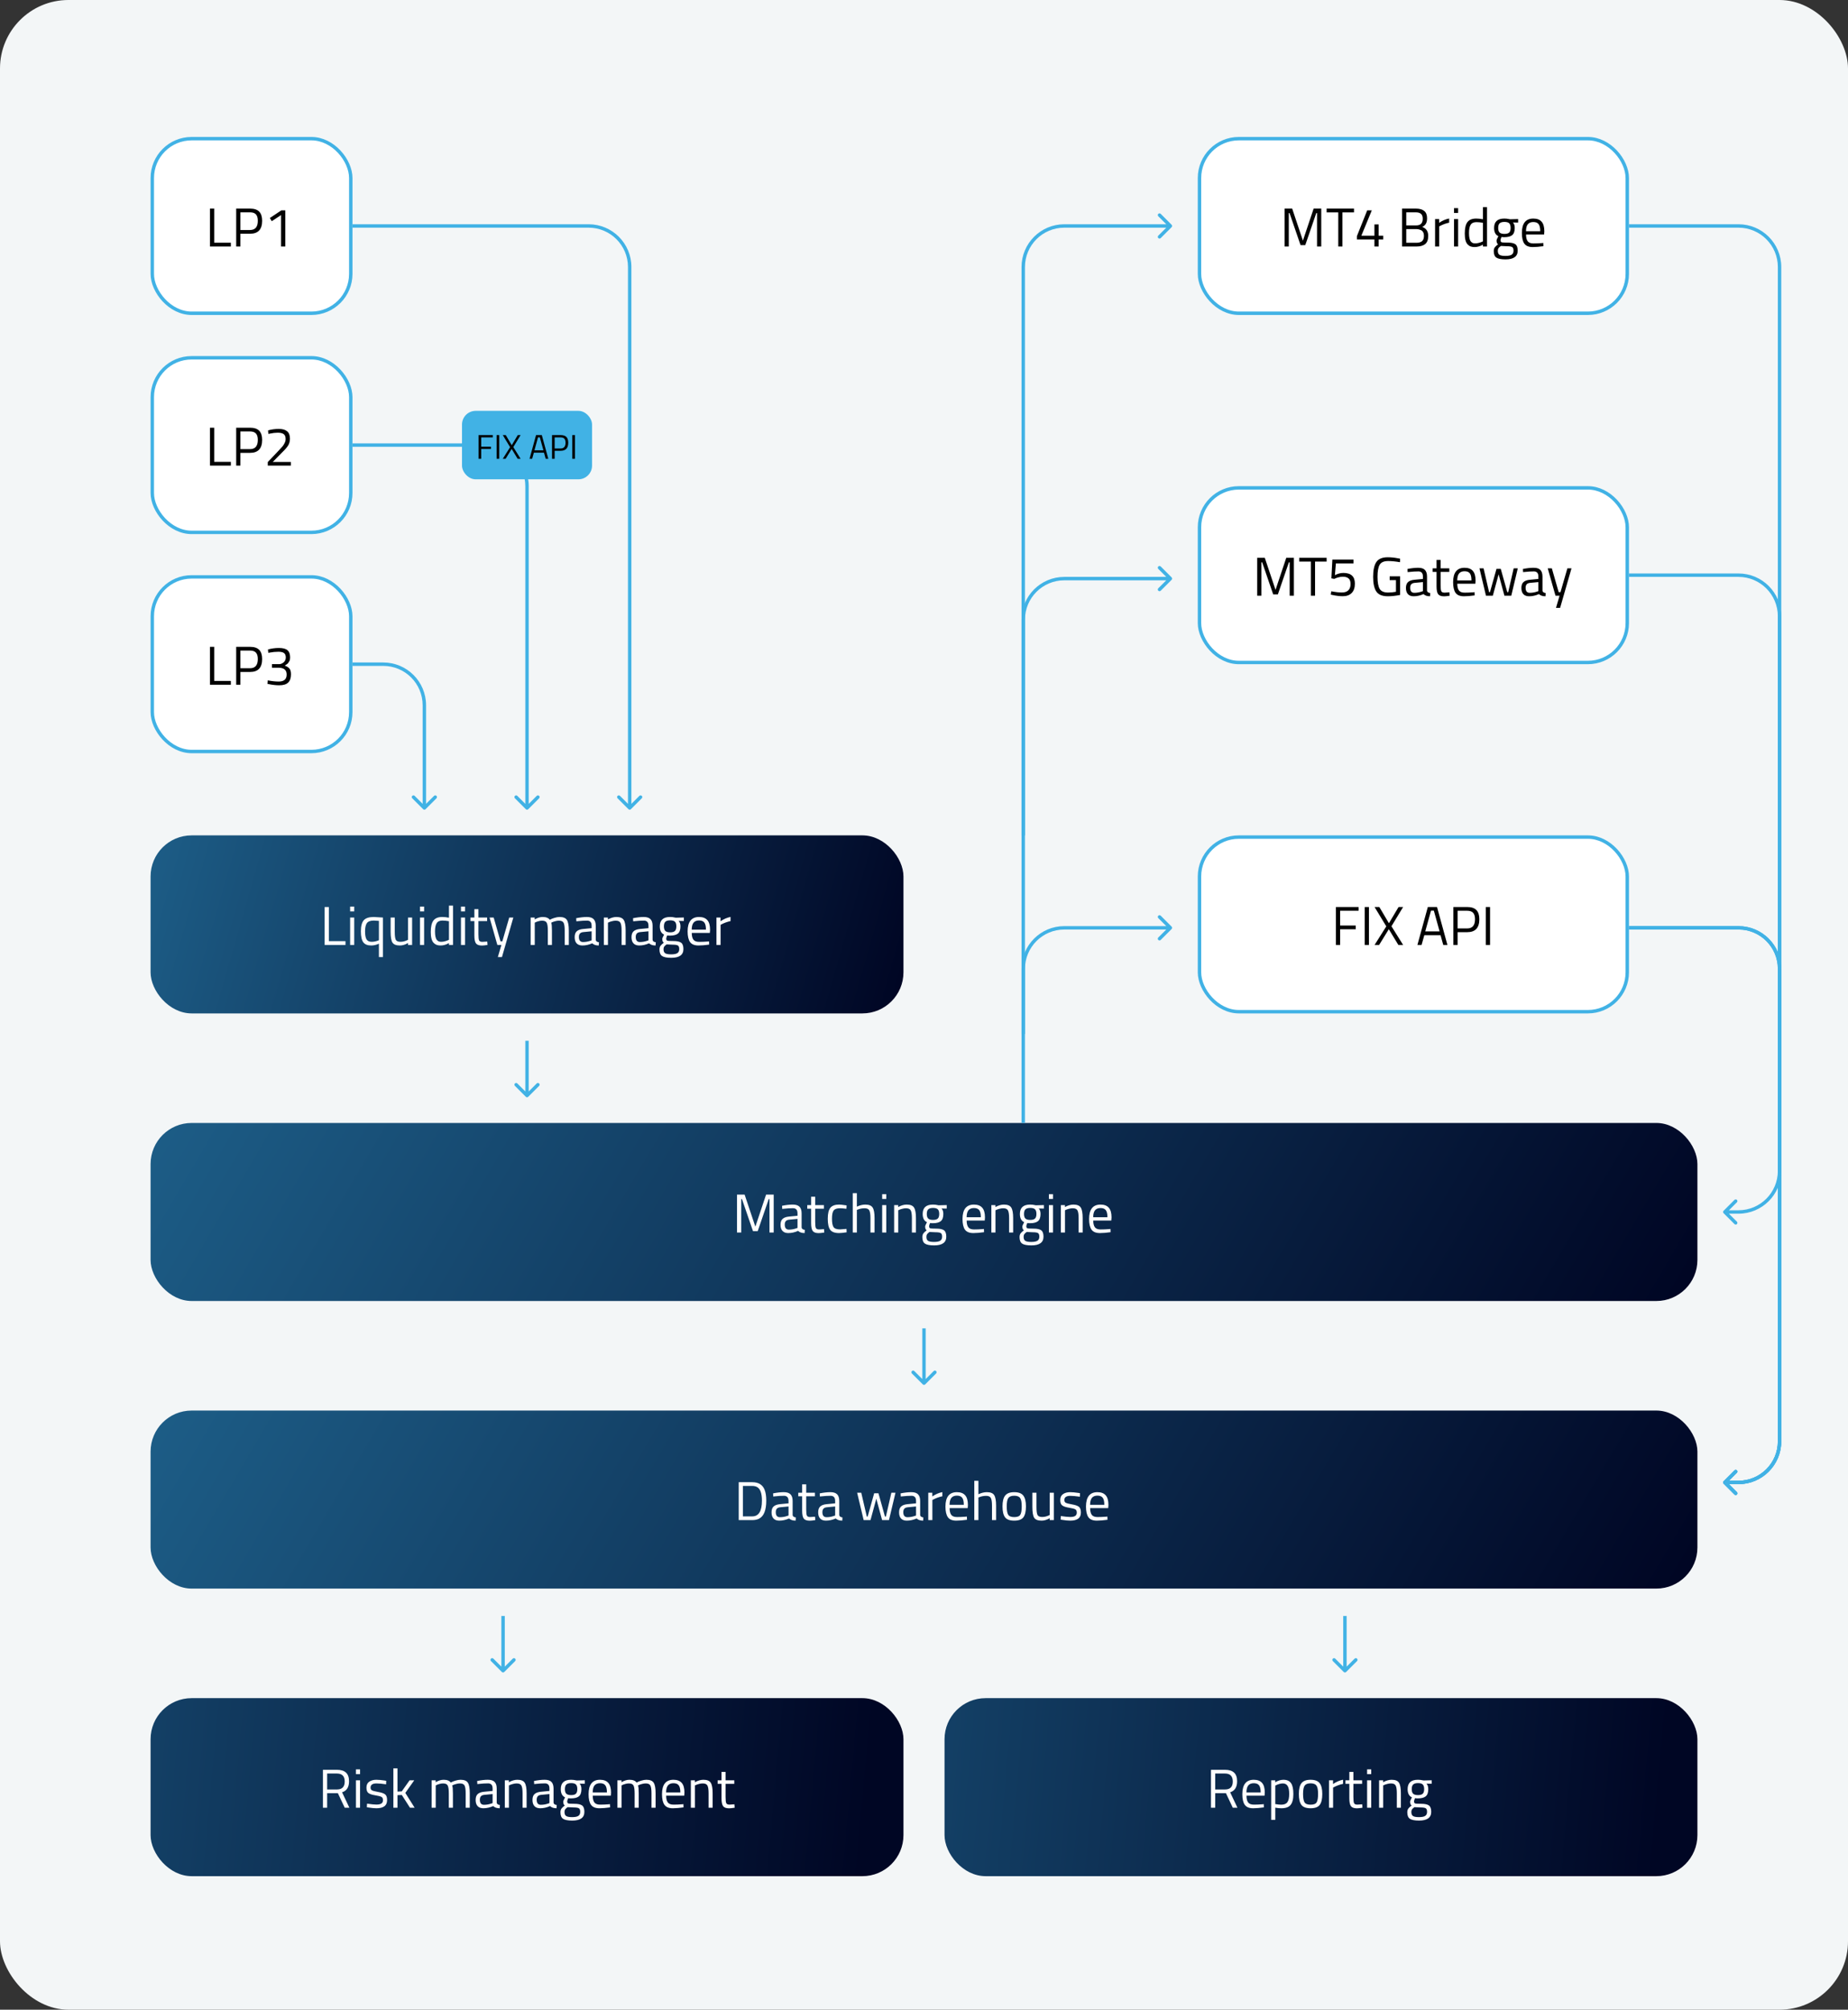 <svg width="540" height="587" viewBox="0 0 540 587" fill="none" xmlns="http://www.w3.org/2000/svg">
<rect x="0" y="0" width="540" height="587" fill="#333333" stroke="none"/>
<g clip-path="url(#clip0_2639_423)">
<rect width="540" height="587" rx="20" fill="#F3F6F7"/>
<path d="M146.646 488.354C146.842 488.549 147.158 488.549 147.354 488.354L150.536 485.172C150.731 484.976 150.731 484.66 150.536 484.464C150.34 484.269 150.024 484.269 149.828 484.464L147 487.293L144.172 484.464C143.976 484.269 143.66 484.269 143.464 484.464C143.269 484.66 143.269 484.976 143.464 485.172L146.646 488.354ZM146.5 472L146.5 488L147.5 488L147.5 472L146.5 472Z" fill="#41B2E5"/>
<path d="M392.646 488.354C392.842 488.549 393.158 488.549 393.354 488.354L396.536 485.172C396.731 484.976 396.731 484.66 396.536 484.464C396.34 484.269 396.024 484.269 395.828 484.464L393 487.293L390.172 484.464C389.976 484.269 389.66 484.269 389.464 484.464C389.269 484.66 389.269 484.976 389.464 485.172L392.646 488.354ZM392.5 472L392.5 488L393.5 488L393.5 472L392.5 472Z" fill="#41B2E5"/>
<path d="M269.646 404.354C269.842 404.549 270.158 404.549 270.354 404.354L273.536 401.172C273.731 400.976 273.731 400.66 273.536 400.464C273.34 400.269 273.024 400.269 272.828 400.464L270 403.293L267.172 400.464C266.976 400.269 266.66 400.269 266.464 400.464C266.269 400.66 266.269 400.976 266.464 401.172L269.646 404.354ZM269.5 388L269.5 404L270.5 404L270.5 388L269.5 388Z" fill="#41B2E5"/>
<path d="M153.646 320.354C153.842 320.549 154.158 320.549 154.354 320.354L157.536 317.172C157.731 316.976 157.731 316.66 157.536 316.464C157.34 316.269 157.024 316.269 156.828 316.464L154 319.293L151.172 316.464C150.976 316.269 150.66 316.269 150.464 316.464C150.269 316.66 150.269 316.976 150.464 317.172L153.646 320.354ZM153.5 304L153.5 320L154.5 320L154.5 304L153.5 304Z" fill="#41B2E5"/>
<rect x="44.5" y="40.5" width="58" height="51" rx="11.5" fill="white"/>
<rect x="44.5" y="40.5" width="58" height="51" rx="11.5" stroke="#41B2E5"/>
<path d="M67.456 72H61.36V60.928H62.592V70.896H67.456V72ZM73.064 68.272H70.248V72H69.016V60.928H73.064C74.27 60.928 75.16 61.221 75.736 61.808C76.312 62.395 76.6 63.291 76.6 64.496C76.6 67.013 75.422 68.272 73.064 68.272ZM70.248 67.184H73.048C74.574 67.184 75.336 66.288 75.336 64.496C75.336 63.643 75.155 63.019 74.792 62.624C74.43 62.219 73.848 62.016 73.048 62.016H70.248V67.184ZM83.365 61.44V72H82.133V62.816L79.413 64.608L78.853 63.68L82.213 61.44H83.365Z" fill="black"/>
<rect x="44.5" y="104.5" width="58" height="51" rx="11.5" fill="white"/>
<rect x="44.5" y="104.5" width="58" height="51" rx="11.5" stroke="#41B2E5"/>
<path d="M67.456 136H61.36V124.928H62.592V134.896H67.456V136ZM73.064 132.272H70.248V136H69.016V124.928H73.064C74.27 124.928 75.16 125.221 75.736 125.808C76.312 126.395 76.6 127.291 76.6 128.496C76.6 131.013 75.422 132.272 73.064 132.272ZM70.248 131.184H73.048C74.574 131.184 75.336 130.288 75.336 128.496C75.336 127.643 75.155 127.019 74.792 126.624C74.43 126.219 73.848 126.016 73.048 126.016H70.248V131.184ZM84.997 136H78.245V134.96L81.333 131.712C81.866 131.157 82.255 130.736 82.501 130.448C82.746 130.16 82.965 129.819 83.157 129.424C83.359 129.029 83.461 128.635 83.461 128.24C83.461 127.557 83.274 127.077 82.901 126.8C82.527 126.523 81.946 126.384 81.157 126.384C80.463 126.384 79.69 126.475 78.837 126.656L78.421 126.736L78.325 125.712C79.338 125.424 80.383 125.28 81.461 125.28C82.538 125.28 83.349 125.509 83.893 125.968C84.447 126.416 84.725 127.131 84.725 128.112C84.725 128.859 84.559 129.509 84.229 130.064C83.898 130.619 83.327 131.285 82.517 132.064L79.701 134.928H84.997V136Z" fill="black"/>
<rect x="44.5" y="168.5" width="58" height="51" rx="11.5" fill="white"/>
<rect x="44.5" y="168.5" width="58" height="51" rx="11.5" stroke="#41B2E5"/>
<path d="M67.456 200H61.36V188.928H62.592V198.896H67.456V200ZM73.064 196.272H70.248V200H69.016V188.928H73.064C74.27 188.928 75.16 189.221 75.736 189.808C76.312 190.395 76.6 191.291 76.6 192.496C76.6 195.013 75.422 196.272 73.064 196.272ZM70.248 195.184H73.048C74.574 195.184 75.336 194.288 75.336 192.496C75.336 191.643 75.155 191.019 74.792 190.624C74.43 190.219 73.848 190.016 73.048 190.016H70.248V195.184ZM78.293 189.712C79.295 189.413 80.367 189.264 81.509 189.264C82.661 189.264 83.493 189.483 84.005 189.92C84.517 190.357 84.773 191.056 84.773 192.016C84.773 192.507 84.703 192.864 84.565 193.088C84.437 193.301 84.33 193.467 84.245 193.584C84.17 193.701 84.069 193.813 83.941 193.92C83.706 194.101 83.519 194.229 83.381 194.304L83.205 194.416C83.823 194.64 84.282 194.928 84.581 195.28C84.879 195.621 85.029 196.187 85.029 196.976C85.029 198.053 84.751 198.853 84.197 199.376C83.653 199.899 82.789 200.16 81.605 200.16C80.666 200.16 79.674 200.053 78.629 199.84L78.133 199.728L78.245 198.72C79.397 198.955 80.474 199.072 81.477 199.072C83.002 199.061 83.765 198.379 83.765 197.024C83.765 195.755 83.039 195.093 81.589 195.04H79.461V193.984H81.589C82.037 193.984 82.469 193.808 82.885 193.456C83.301 193.093 83.509 192.619 83.509 192.032C83.509 191.445 83.343 191.024 83.013 190.768C82.682 190.501 82.127 190.368 81.349 190.368C80.495 190.368 79.653 190.448 78.821 190.608L78.405 190.688L78.293 189.712Z" fill="black"/>
<rect x="44" y="244" width="220" height="52" rx="12" fill="url(#paint0_linear_2639_423)"/>
<path d="M100.956 276H94.86V264.928H96.092V274.896H100.956V276ZM102.308 276V268H103.508V276H102.308ZM102.308 266.192V264.8H103.508V266.192H102.308ZM108.464 276.16C107.387 276.16 106.614 275.845 106.144 275.216C105.686 274.587 105.456 273.52 105.456 272.016C105.456 270.512 105.734 269.44 106.288 268.8C106.843 268.16 107.824 267.84 109.232 267.84L111.904 268V279.552H110.72V275.632C109.974 275.984 109.222 276.16 108.464 276.16ZM109.248 268.88C108.246 268.88 107.563 269.131 107.2 269.632C106.848 270.133 106.672 270.933 106.672 272.032C106.672 273.12 106.816 273.904 107.104 274.384C107.403 274.853 107.899 275.088 108.592 275.088C109.211 275.088 109.824 274.971 110.432 274.736L110.72 274.624V268.976C110.059 268.912 109.568 268.88 109.248 268.88ZM119.222 268H120.422V276H119.222V275.44C118.422 275.92 117.633 276.16 116.854 276.16C115.766 276.16 115.041 275.877 114.678 275.312C114.326 274.747 114.15 273.701 114.15 272.176V268H115.35V272.16C115.35 273.323 115.451 274.101 115.654 274.496C115.857 274.891 116.315 275.088 117.03 275.088C117.382 275.088 117.739 275.04 118.102 274.944C118.465 274.837 118.742 274.736 118.934 274.64L119.222 274.496V268ZM122.73 276V268H123.93V276H122.73ZM122.73 266.192V264.8H123.93V266.192H122.73ZM132.374 264.512V276H131.19V275.456C130.369 275.925 129.558 276.16 128.758 276.16C128.331 276.16 127.958 276.107 127.638 276C127.318 275.893 127.019 275.701 126.742 275.424C126.166 274.848 125.878 273.787 125.878 272.24C125.878 270.683 126.134 269.563 126.646 268.88C127.169 268.187 128.027 267.84 129.222 267.84C129.841 267.84 130.497 267.909 131.19 268.048V264.512H132.374ZM127.67 274.56C127.841 274.763 128.022 274.901 128.214 274.976C128.406 275.051 128.651 275.088 128.95 275.088C129.259 275.088 129.601 275.04 129.974 274.944C130.358 274.837 130.657 274.736 130.87 274.64L131.19 274.496V269.072C130.507 268.944 129.873 268.88 129.286 268.88C128.475 268.88 127.91 269.141 127.59 269.664C127.27 270.176 127.11 270.976 127.11 272.064C127.11 273.301 127.297 274.133 127.67 274.56ZM134.699 276V268H135.899V276H134.699ZM134.699 266.192V264.8H135.899V266.192H134.699ZM142.343 269.04H139.799V272.864C139.799 273.781 139.863 274.384 139.991 274.672C140.13 274.96 140.45 275.104 140.951 275.104L142.375 275.008L142.455 276C141.74 276.117 141.196 276.176 140.823 276.176C139.991 276.176 139.415 275.973 139.095 275.568C138.775 275.163 138.615 274.389 138.615 273.248V269.04H137.479V268H138.615V265.552H139.799V268H142.343V269.04ZM143.056 268H144.256L146.256 274.96H146.784L148.8 268H150L146.672 279.552H145.472L146.512 276H145.328L143.056 268ZM156.258 276H155.058V268H156.242V268.56C157.042 268.08 157.821 267.84 158.578 267.84C159.57 267.84 160.264 268.112 160.658 268.656C161.01 268.443 161.464 268.256 162.018 268.096C162.584 267.925 163.08 267.84 163.506 267.84C164.573 267.84 165.288 268.128 165.65 268.704C166.024 269.269 166.21 270.293 166.21 271.776V276H165.01V271.808C165.01 270.699 164.904 269.941 164.69 269.536C164.477 269.12 164.024 268.912 163.33 268.912C162.978 268.912 162.616 268.965 162.242 269.072C161.869 269.168 161.581 269.264 161.378 269.36L161.074 269.504C161.213 269.856 161.282 270.635 161.282 271.84V276H160.082V271.872C160.082 270.72 159.976 269.941 159.762 269.536C159.56 269.12 159.106 268.912 158.402 268.912C158.061 268.912 157.709 268.965 157.346 269.072C156.994 269.168 156.722 269.264 156.53 269.36L156.258 269.504V276ZM174.081 270.416V274.512C174.113 274.907 174.423 275.141 175.009 275.216L174.961 276.16C174.119 276.16 173.484 275.947 173.057 275.52C172.097 275.947 171.137 276.16 170.177 276.16C169.441 276.16 168.881 275.952 168.497 275.536C168.113 275.12 167.921 274.523 167.921 273.744C167.921 272.965 168.119 272.395 168.513 272.032C168.908 271.659 169.527 271.429 170.369 271.344L172.881 271.104V270.416C172.881 269.872 172.764 269.483 172.529 269.248C172.295 269.013 171.975 268.896 171.569 268.896C170.716 268.896 169.831 268.949 168.913 269.056L168.417 269.104L168.369 268.192C169.543 267.957 170.583 267.84 171.489 267.84C172.396 267.84 173.052 268.048 173.457 268.464C173.873 268.88 174.081 269.531 174.081 270.416ZM169.153 273.68C169.153 274.661 169.559 275.152 170.369 275.152C171.095 275.152 171.809 275.029 172.513 274.784L172.881 274.656V272.016L170.513 272.24C170.033 272.283 169.687 272.421 169.473 272.656C169.26 272.891 169.153 273.232 169.153 273.68ZM177.649 276H176.449V268H177.633V268.56C178.497 268.08 179.324 267.84 180.113 267.84C181.18 267.84 181.894 268.128 182.257 268.704C182.63 269.28 182.817 270.304 182.817 271.776V276H181.633V271.808C181.633 270.699 181.521 269.941 181.297 269.536C181.084 269.12 180.62 268.912 179.905 268.912C179.564 268.912 179.201 268.965 178.817 269.072C178.444 269.168 178.156 269.264 177.953 269.36L177.649 269.504V276ZM190.691 270.416V274.512C190.723 274.907 191.032 275.141 191.619 275.216L191.571 276.16C190.728 276.16 190.093 275.947 189.667 275.52C188.707 275.947 187.747 276.16 186.787 276.16C186.051 276.16 185.491 275.952 185.107 275.536C184.723 275.12 184.531 274.523 184.531 273.744C184.531 272.965 184.728 272.395 185.123 272.032C185.517 271.659 186.136 271.429 186.979 271.344L189.491 271.104V270.416C189.491 269.872 189.373 269.483 189.139 269.248C188.904 269.013 188.584 268.896 188.179 268.896C187.325 268.896 186.44 268.949 185.523 269.056L185.027 269.104L184.979 268.192C186.152 267.957 187.192 267.84 188.099 267.84C189.005 267.84 189.661 268.048 190.067 268.464C190.483 268.88 190.691 269.531 190.691 270.416ZM185.763 273.68C185.763 274.661 186.168 275.152 186.979 275.152C187.704 275.152 188.419 275.029 189.123 274.784L189.491 274.656V272.016L187.123 272.24C186.643 272.283 186.296 272.421 186.083 272.656C185.869 272.891 185.763 273.232 185.763 273.68ZM196.146 279.76C194.866 279.76 193.97 279.584 193.458 279.232C192.957 278.891 192.706 278.261 192.706 277.344C192.706 276.907 192.802 276.549 192.994 276.272C193.186 276.005 193.512 275.701 193.97 275.36C193.672 275.157 193.522 274.789 193.522 274.256C193.522 274.075 193.656 273.739 193.922 273.248L194.066 272.992C193.224 272.608 192.802 271.803 192.802 270.576C192.802 268.752 193.8 267.84 195.794 267.84C196.306 267.84 196.781 267.893 197.218 268L197.458 268.048L199.826 267.984V269.008L198.306 268.976C198.658 269.328 198.834 269.861 198.834 270.576C198.834 271.579 198.584 272.283 198.082 272.688C197.592 273.083 196.813 273.28 195.746 273.28C195.458 273.28 195.197 273.259 194.962 273.216C194.77 273.685 194.674 273.989 194.674 274.128C194.674 274.459 194.776 274.667 194.978 274.752C195.181 274.827 195.794 274.864 196.818 274.864C197.842 274.864 198.578 275.024 199.026 275.344C199.474 275.664 199.698 276.288 199.698 277.216C199.698 278.912 198.514 279.76 196.146 279.76ZM193.89 277.248C193.89 277.813 194.045 278.203 194.354 278.416C194.674 278.64 195.256 278.752 196.098 278.752C196.952 278.752 197.56 278.635 197.922 278.4C198.296 278.165 198.482 277.771 198.482 277.216C198.482 276.672 198.349 276.32 198.082 276.16C197.816 276 197.293 275.92 196.514 275.92L194.786 275.84C194.434 276.096 194.194 276.32 194.066 276.512C193.949 276.704 193.89 276.949 193.89 277.248ZM194.002 270.576C194.002 271.205 194.141 271.653 194.418 271.92C194.706 272.187 195.176 272.32 195.826 272.32C196.477 272.32 196.941 272.187 197.218 271.92C197.496 271.653 197.634 271.205 197.634 270.576C197.634 269.936 197.496 269.483 197.218 269.216C196.941 268.949 196.477 268.816 195.826 268.816C195.176 268.816 194.706 268.955 194.418 269.232C194.141 269.499 194.002 269.947 194.002 270.576ZM206.717 275.008L207.181 274.96L207.213 275.904C205.997 276.075 204.957 276.16 204.093 276.16C202.941 276.16 202.125 275.829 201.645 275.168C201.165 274.496 200.925 273.456 200.925 272.048C200.925 269.243 202.04 267.84 204.269 267.84C205.346 267.84 206.152 268.144 206.685 268.752C207.218 269.349 207.485 270.293 207.485 271.584L207.421 272.496H202.141C202.141 273.381 202.301 274.037 202.621 274.464C202.941 274.891 203.496 275.104 204.285 275.104C205.085 275.104 205.896 275.072 206.717 275.008ZM206.285 271.536C206.285 270.555 206.125 269.861 205.805 269.456C205.496 269.051 204.984 268.848 204.269 268.848C203.565 268.848 203.032 269.061 202.669 269.488C202.317 269.915 202.136 270.597 202.125 271.536H206.285ZM209.355 276V268H210.539V269.088C211.467 268.448 212.443 268.027 213.467 267.824V269.04C213.019 269.125 212.55 269.259 212.059 269.44C211.579 269.621 211.211 269.781 210.955 269.92L210.555 270.128V276H209.355Z" fill="white"/>
<rect x="44" y="328" width="452" height="52" rx="12" fill="url(#paint1_linear_2639_423)"/>
<path d="M215.36 360V348.928H217.584L220.72 358.288L223.856 348.928H226.08V360H224.848V350.24H224.624L221.408 359.6H220.032L216.816 350.24H216.592V360H215.36ZM234.238 354.416V358.512C234.27 358.907 234.579 359.141 235.166 359.216L235.118 360.16C234.275 360.16 233.64 359.947 233.214 359.52C232.254 359.947 231.294 360.16 230.334 360.16C229.598 360.16 229.038 359.952 228.654 359.536C228.27 359.12 228.078 358.523 228.078 357.744C228.078 356.965 228.275 356.395 228.67 356.032C229.064 355.659 229.683 355.429 230.526 355.344L233.038 355.104V354.416C233.038 353.872 232.92 353.483 232.686 353.248C232.451 353.013 232.131 352.896 231.726 352.896C230.872 352.896 229.987 352.949 229.07 353.056L228.574 353.104L228.526 352.192C229.699 351.957 230.739 351.84 231.646 351.84C232.552 351.84 233.208 352.048 233.614 352.464C234.03 352.88 234.238 353.531 234.238 354.416ZM229.31 357.68C229.31 358.661 229.715 359.152 230.526 359.152C231.251 359.152 231.966 359.029 232.67 358.784L233.038 358.656V356.016L230.67 356.24C230.19 356.283 229.843 356.421 229.63 356.656C229.416 356.891 229.31 357.232 229.31 357.68ZM240.749 353.04H238.205V356.864C238.205 357.781 238.269 358.384 238.397 358.672C238.536 358.96 238.856 359.104 239.357 359.104L240.781 359.008L240.861 360C240.146 360.117 239.602 360.176 239.229 360.176C238.397 360.176 237.821 359.973 237.501 359.568C237.181 359.163 237.021 358.389 237.021 357.248V353.04H235.885V352H237.021V349.552H238.205V352H240.749V353.04ZM245.207 351.84C245.559 351.84 246.156 351.904 246.999 352.032L247.383 352.08L247.335 353.056C246.481 352.96 245.852 352.912 245.447 352.912C244.54 352.912 243.921 353.131 243.591 353.568C243.271 353.995 243.111 354.795 243.111 355.968C243.111 357.131 243.26 357.941 243.559 358.4C243.868 358.859 244.503 359.088 245.463 359.088L247.351 358.944L247.399 359.936C246.407 360.085 245.665 360.16 245.174 360.16C243.927 360.16 243.063 359.84 242.583 359.2C242.113 358.56 241.879 357.483 241.879 355.968C241.879 354.443 242.135 353.376 242.647 352.768C243.159 352.149 244.012 351.84 245.207 351.84ZM250.383 360H249.183V348.512H250.383V352.448C251.237 352.043 252.058 351.84 252.847 351.84C253.914 351.84 254.629 352.128 254.991 352.704C255.365 353.28 255.551 354.304 255.551 355.776V360H254.351V355.808C254.351 354.699 254.239 353.941 254.015 353.536C253.802 353.12 253.343 352.912 252.639 352.912C251.967 352.912 251.317 353.035 250.687 353.28L250.383 353.392V360ZM257.777 360V352H258.977V360H257.777ZM257.777 350.192V348.8H258.977V350.192H257.777ZM262.477 360H261.277V352H262.461V352.56C263.325 352.08 264.152 351.84 264.941 351.84C266.008 351.84 266.722 352.128 267.085 352.704C267.458 353.28 267.645 354.304 267.645 355.776V360H266.461V355.808C266.461 354.699 266.349 353.941 266.125 353.536C265.912 353.12 265.448 352.912 264.733 352.912C264.392 352.912 264.029 352.965 263.645 353.072C263.272 353.168 262.984 353.264 262.781 353.36L262.477 353.504V360ZM272.959 363.76C271.679 363.76 270.783 363.584 270.271 363.232C269.769 362.891 269.519 362.261 269.519 361.344C269.519 360.907 269.615 360.549 269.807 360.272C269.999 360.005 270.324 359.701 270.783 359.36C270.484 359.157 270.335 358.789 270.335 358.256C270.335 358.075 270.468 357.739 270.735 357.248L270.879 356.992C270.036 356.608 269.615 355.803 269.615 354.576C269.615 352.752 270.612 351.84 272.607 351.84C273.119 351.84 273.593 351.893 274.031 352L274.271 352.048L276.639 351.984V353.008L275.119 352.976C275.471 353.328 275.647 353.861 275.647 354.576C275.647 355.579 275.396 356.283 274.895 356.688C274.404 357.083 273.625 357.28 272.559 357.28C272.271 357.28 272.009 357.259 271.775 357.216C271.583 357.685 271.487 357.989 271.487 358.128C271.487 358.459 271.588 358.667 271.791 358.752C271.993 358.827 272.607 358.864 273.631 358.864C274.655 358.864 275.391 359.024 275.839 359.344C276.287 359.664 276.511 360.288 276.511 361.216C276.511 362.912 275.327 363.76 272.959 363.76ZM270.703 361.248C270.703 361.813 270.857 362.203 271.167 362.416C271.487 362.64 272.068 362.752 272.911 362.752C273.764 362.752 274.372 362.635 274.735 362.4C275.108 362.165 275.295 361.771 275.295 361.216C275.295 360.672 275.161 360.32 274.895 360.16C274.628 360 274.105 359.92 273.327 359.92L271.599 359.84C271.247 360.096 271.007 360.32 270.879 360.512C270.761 360.704 270.703 360.949 270.703 361.248ZM270.815 354.576C270.815 355.205 270.953 355.653 271.231 355.92C271.519 356.187 271.988 356.32 272.639 356.32C273.289 356.32 273.753 356.187 274.031 355.92C274.308 355.653 274.447 355.205 274.447 354.576C274.447 353.936 274.308 353.483 274.031 353.216C273.753 352.949 273.289 352.816 272.639 352.816C271.988 352.816 271.519 352.955 271.231 353.232C270.953 353.499 270.815 353.947 270.815 354.576ZM287.045 359.008L287.509 358.96L287.541 359.904C286.325 360.075 285.285 360.16 284.421 360.16C283.269 360.16 282.453 359.829 281.973 359.168C281.493 358.496 281.253 357.456 281.253 356.048C281.253 353.243 282.368 351.84 284.597 351.84C285.674 351.84 286.48 352.144 287.013 352.752C287.546 353.349 287.813 354.293 287.813 355.584L287.749 356.496H282.469C282.469 357.381 282.629 358.037 282.949 358.464C283.269 358.891 283.824 359.104 284.613 359.104C285.413 359.104 286.224 359.072 287.045 359.008ZM286.613 355.536C286.613 354.555 286.453 353.861 286.133 353.456C285.824 353.051 285.312 352.848 284.597 352.848C283.893 352.848 283.36 353.061 282.997 353.488C282.645 353.915 282.464 354.597 282.453 355.536H286.613ZM290.883 360H289.683V352H290.867V352.56C291.731 352.08 292.558 351.84 293.347 351.84C294.414 351.84 295.129 352.128 295.491 352.704C295.865 353.28 296.051 354.304 296.051 355.776V360H294.867V355.808C294.867 354.699 294.755 353.941 294.531 353.536C294.318 353.12 293.854 352.912 293.139 352.912C292.798 352.912 292.435 352.965 292.051 353.072C291.678 353.168 291.39 353.264 291.187 353.36L290.883 353.504V360ZM301.365 363.76C300.085 363.76 299.189 363.584 298.677 363.232C298.176 362.891 297.925 362.261 297.925 361.344C297.925 360.907 298.021 360.549 298.213 360.272C298.405 360.005 298.73 359.701 299.189 359.36C298.89 359.157 298.741 358.789 298.741 358.256C298.741 358.075 298.874 357.739 299.141 357.248L299.285 356.992C298.442 356.608 298.021 355.803 298.021 354.576C298.021 352.752 299.018 351.84 301.013 351.84C301.525 351.84 302 351.893 302.437 352L302.677 352.048L305.045 351.984V353.008L303.525 352.976C303.877 353.328 304.053 353.861 304.053 354.576C304.053 355.579 303.802 356.283 303.301 356.688C302.81 357.083 302.032 357.28 300.965 357.28C300.677 357.28 300.416 357.259 300.181 357.216C299.989 357.685 299.893 357.989 299.893 358.128C299.893 358.459 299.994 358.667 300.197 358.752C300.4 358.827 301.013 358.864 302.037 358.864C303.061 358.864 303.797 359.024 304.245 359.344C304.693 359.664 304.917 360.288 304.917 361.216C304.917 362.912 303.733 363.76 301.365 363.76ZM299.109 361.248C299.109 361.813 299.264 362.203 299.573 362.416C299.893 362.64 300.474 362.752 301.317 362.752C302.17 362.752 302.778 362.635 303.141 362.4C303.514 362.165 303.701 361.771 303.701 361.216C303.701 360.672 303.568 360.32 303.301 360.16C303.034 360 302.512 359.92 301.733 359.92L300.005 359.84C299.653 360.096 299.413 360.32 299.285 360.512C299.168 360.704 299.109 360.949 299.109 361.248ZM299.221 354.576C299.221 355.205 299.36 355.653 299.637 355.92C299.925 356.187 300.394 356.32 301.045 356.32C301.696 356.32 302.16 356.187 302.437 355.92C302.714 355.653 302.853 355.205 302.853 354.576C302.853 353.936 302.714 353.483 302.437 353.216C302.16 352.949 301.696 352.816 301.045 352.816C300.394 352.816 299.925 352.955 299.637 353.232C299.36 353.499 299.221 353.947 299.221 354.576ZM306.496 360V352H307.696V360H306.496ZM306.496 350.192V348.8H307.696V350.192H306.496ZM311.196 360H309.996V352H311.18V352.56C312.044 352.08 312.87 351.84 313.66 351.84C314.726 351.84 315.441 352.128 315.804 352.704C316.177 353.28 316.364 354.304 316.364 355.776V360H315.18V355.808C315.18 354.699 315.068 353.941 314.844 353.536C314.63 353.12 314.166 352.912 313.452 352.912C313.11 352.912 312.748 352.965 312.364 353.072C311.99 353.168 311.702 353.264 311.5 353.36L311.196 353.504V360ZM324.03 359.008L324.494 358.96L324.526 359.904C323.31 360.075 322.27 360.16 321.406 360.16C320.254 360.16 319.438 359.829 318.958 359.168C318.478 358.496 318.238 357.456 318.238 356.048C318.238 353.243 319.352 351.84 321.582 351.84C322.659 351.84 323.464 352.144 323.998 352.752C324.531 353.349 324.798 354.293 324.798 355.584L324.734 356.496H319.454C319.454 357.381 319.614 358.037 319.934 358.464C320.254 358.891 320.808 359.104 321.598 359.104C322.398 359.104 323.208 359.072 324.03 359.008ZM323.598 355.536C323.598 354.555 323.438 353.861 323.118 353.456C322.808 353.051 322.296 352.848 321.582 352.848C320.878 352.848 320.344 353.061 319.982 353.488C319.63 353.915 319.448 354.597 319.438 355.536H323.598Z" fill="white"/>
<rect x="350.5" y="40.5" width="125" height="51" rx="11.5" fill="white"/>
<rect x="350.5" y="40.5" width="125" height="51" rx="11.5" stroke="#41B2E5"/>
<path d="M375.36 72V60.928H377.584L380.72 70.288L383.856 60.928H386.08V72H384.848V62.24H384.624L381.408 71.6H380.032L376.816 62.24H376.592V72H375.36ZM387.646 62.032V60.928H395.646V62.032H392.27V72H391.054V62.032H387.646ZM401.619 72V69.936H396.499V68.976L399.507 61.44H400.851L397.795 68.848H401.619V65.552H402.851V68.848H404.195V69.936H402.851V72H401.619ZM409.688 60.928H413.704C414.803 60.928 415.624 61.157 416.168 61.616C416.723 62.064 417 62.773 417 63.744C417 64.437 416.877 64.981 416.632 65.376C416.397 65.76 416.045 66.064 415.576 66.288C416.749 66.693 417.336 67.563 417.336 68.896C417.336 70.005 417.043 70.8 416.456 71.28C415.869 71.76 415.021 72 413.912 72H409.688V60.928ZM413.784 66.912H410.92V70.912H413.864C414.589 70.912 415.139 70.763 415.512 70.464C415.896 70.155 416.088 69.616 416.088 68.848C416.088 68.443 416.008 68.101 415.848 67.824C415.699 67.547 415.496 67.349 415.24 67.232C414.771 67.019 414.285 66.912 413.784 66.912ZM413.656 62.016H410.92V65.84H413.768C414.451 65.84 414.947 65.68 415.256 65.36C415.576 65.029 415.736 64.539 415.736 63.888C415.736 63.227 415.565 62.752 415.224 62.464C414.893 62.165 414.371 62.016 413.656 62.016ZM419.34 72V64H420.524V65.088C421.452 64.448 422.428 64.027 423.452 63.824V65.04C423.004 65.125 422.534 65.259 422.044 65.44C421.564 65.621 421.196 65.781 420.94 65.92L420.539 66.128V72H419.34ZM424.871 72V64H426.071V72H424.871ZM424.871 62.192V60.8H426.071V62.192H424.871ZM434.515 60.512V72H433.331V71.456C432.509 71.925 431.699 72.16 430.899 72.16C430.472 72.16 430.099 72.107 429.779 72C429.459 71.893 429.16 71.701 428.883 71.424C428.307 70.848 428.019 69.787 428.019 68.24C428.019 66.683 428.275 65.563 428.787 64.88C429.309 64.187 430.168 63.84 431.363 63.84C431.981 63.84 432.637 63.909 433.331 64.048V60.512H434.515ZM429.811 70.56C429.981 70.763 430.163 70.901 430.355 70.976C430.547 71.051 430.792 71.088 431.091 71.088C431.4 71.088 431.741 71.04 432.115 70.944C432.499 70.837 432.797 70.736 433.011 70.64L433.331 70.496V65.072C432.648 64.944 432.013 64.88 431.427 64.88C430.616 64.88 430.051 65.141 429.731 65.664C429.411 66.176 429.251 66.976 429.251 68.064C429.251 69.301 429.437 70.133 429.811 70.56ZM439.928 75.76C438.648 75.76 437.752 75.584 437.24 75.232C436.738 74.891 436.488 74.261 436.488 73.344C436.488 72.907 436.584 72.549 436.776 72.272C436.968 72.005 437.293 71.701 437.752 71.36C437.453 71.157 437.304 70.789 437.304 70.256C437.304 70.075 437.437 69.739 437.704 69.248L437.848 68.992C437.005 68.608 436.584 67.803 436.584 66.576C436.584 64.752 437.581 63.84 439.576 63.84C440.088 63.84 440.562 63.893 441 64L441.24 64.048L443.608 63.984V65.008L442.088 64.976C442.44 65.328 442.616 65.861 442.616 66.576C442.616 67.579 442.365 68.283 441.864 68.688C441.373 69.083 440.594 69.28 439.528 69.28C439.24 69.28 438.978 69.259 438.744 69.216C438.552 69.685 438.456 69.989 438.456 70.128C438.456 70.459 438.557 70.667 438.76 70.752C438.962 70.827 439.576 70.864 440.6 70.864C441.624 70.864 442.36 71.024 442.808 71.344C443.256 71.664 443.48 72.288 443.48 73.216C443.48 74.912 442.296 75.76 439.928 75.76ZM437.672 73.248C437.672 73.813 437.826 74.203 438.136 74.416C438.456 74.64 439.037 74.752 439.88 74.752C440.733 74.752 441.341 74.635 441.704 74.4C442.077 74.165 442.264 73.771 442.264 73.216C442.264 72.672 442.13 72.32 441.864 72.16C441.597 72 441.074 71.92 440.296 71.92L438.568 71.84C438.216 72.096 437.976 72.32 437.848 72.512C437.73 72.704 437.672 72.949 437.672 73.248ZM437.784 66.576C437.784 67.205 437.922 67.653 438.2 67.92C438.488 68.187 438.957 68.32 439.608 68.32C440.258 68.32 440.722 68.187 441 67.92C441.277 67.653 441.416 67.205 441.416 66.576C441.416 65.936 441.277 65.483 441 65.216C440.722 64.949 440.258 64.816 439.608 64.816C438.957 64.816 438.488 64.955 438.2 65.232C437.922 65.499 437.784 65.947 437.784 66.576ZM450.498 71.008L450.962 70.96L450.994 71.904C449.778 72.075 448.738 72.16 447.874 72.16C446.722 72.16 445.906 71.829 445.426 71.168C444.946 70.496 444.706 69.456 444.706 68.048C444.706 65.243 445.821 63.84 448.05 63.84C449.128 63.84 449.933 64.144 450.466 64.752C451 65.349 451.266 66.293 451.266 67.584L451.202 68.496H445.922C445.922 69.381 446.082 70.037 446.402 70.464C446.722 70.891 447.277 71.104 448.066 71.104C448.866 71.104 449.677 71.072 450.498 71.008ZM450.066 67.536C450.066 66.555 449.906 65.861 449.586 65.456C449.277 65.051 448.765 64.848 448.05 64.848C447.346 64.848 446.813 65.061 446.45 65.488C446.098 65.915 445.917 66.597 445.906 67.536H450.066Z" fill="black"/>
<rect x="350.5" y="142.5" width="125" height="51" rx="11.5" fill="white"/>
<rect x="350.5" y="142.5" width="125" height="51" rx="11.5" stroke="#41B2E5"/>
<path d="M367.36 174V162.928H369.584L372.72 172.288L375.856 162.928H378.08V174H376.848V164.24H376.624L373.408 173.6H372.032L368.816 164.24H368.592V174H367.36ZM379.646 164.032V162.928H387.646V164.032H384.27V174H383.054V164.032H379.646ZM395.491 163.44V164.56H390.355L390.067 168C390.889 167.563 391.715 167.344 392.547 167.344C394.787 167.344 395.907 168.384 395.907 170.464C395.907 171.659 395.598 172.571 394.979 173.2C394.361 173.829 393.491 174.144 392.371 174.144C391.475 174.144 390.483 174.027 389.395 173.792L388.867 173.68L389.011 172.704C390.238 172.939 391.267 173.056 392.099 173.056C392.942 173.056 393.577 172.843 394.003 172.416C394.43 171.979 394.643 171.371 394.643 170.592C394.643 169.813 394.446 169.264 394.051 168.944C393.667 168.613 393.118 168.448 392.403 168.448C392.019 168.448 391.614 168.501 391.187 168.608C390.771 168.715 390.451 168.821 390.227 168.928L389.891 169.088L389.043 168.928L389.331 163.44H395.491ZM406.072 169.44V168.336H409.128V173.776C407.784 174.032 406.584 174.16 405.528 174.16C403.917 174.16 402.797 173.696 402.168 172.768C401.549 171.84 401.24 170.411 401.24 168.48C401.24 166.539 401.549 165.104 402.168 164.176C402.797 163.237 403.907 162.768 405.496 162.768C406.488 162.768 407.517 162.875 408.584 163.088L409.128 163.184L409.08 164.208C407.757 163.984 406.611 163.872 405.64 163.872C404.413 163.872 403.587 164.229 403.16 164.944C402.733 165.648 402.52 166.827 402.52 168.48C402.52 170.123 402.733 171.301 403.16 172.016C403.587 172.72 404.408 173.072 405.624 173.072C406.371 173.072 407.133 172.997 407.912 172.848V169.44H406.072ZM416.988 168.416V172.512C417.02 172.907 417.329 173.141 417.916 173.216L417.868 174.16C417.025 174.16 416.39 173.947 415.964 173.52C415.004 173.947 414.044 174.16 413.084 174.16C412.348 174.16 411.788 173.952 411.404 173.536C411.02 173.12 410.828 172.523 410.828 171.744C410.828 170.965 411.025 170.395 411.42 170.032C411.814 169.659 412.433 169.429 413.276 169.344L415.788 169.104V168.416C415.788 167.872 415.67 167.483 415.436 167.248C415.201 167.013 414.881 166.896 414.476 166.896C413.622 166.896 412.737 166.949 411.82 167.056L411.324 167.104L411.276 166.192C412.449 165.957 413.489 165.84 414.396 165.84C415.302 165.84 415.958 166.048 416.364 166.464C416.78 166.88 416.988 167.531 416.988 168.416ZM412.06 171.68C412.06 172.661 412.465 173.152 413.276 173.152C414.001 173.152 414.716 173.029 415.42 172.784L415.788 172.656V170.016L413.42 170.24C412.94 170.283 412.593 170.421 412.38 170.656C412.166 170.891 412.06 171.232 412.06 171.68ZM423.499 167.04H420.955V170.864C420.955 171.781 421.019 172.384 421.147 172.672C421.286 172.96 421.606 173.104 422.107 173.104L423.531 173.008L423.611 174C422.896 174.117 422.352 174.176 421.979 174.176C421.147 174.176 420.571 173.973 420.251 173.568C419.931 173.163 419.771 172.389 419.771 171.248V167.04H418.635V166H419.771V163.552H420.955V166H423.499V167.04ZM430.405 173.008L430.869 172.96L430.901 173.904C429.685 174.075 428.645 174.16 427.781 174.16C426.629 174.16 425.813 173.829 425.333 173.168C424.853 172.496 424.613 171.456 424.613 170.048C424.613 167.243 425.727 165.84 427.957 165.84C429.034 165.84 429.839 166.144 430.373 166.752C430.906 167.349 431.173 168.293 431.173 169.584L431.109 170.496H425.829C425.829 171.381 425.989 172.037 426.309 172.464C426.629 172.891 427.183 173.104 427.973 173.104C428.773 173.104 429.583 173.072 430.405 173.008ZM429.973 169.536C429.973 168.555 429.813 167.861 429.493 167.456C429.183 167.051 428.671 166.848 427.957 166.848C427.253 166.848 426.719 167.061 426.357 167.488C426.005 167.915 425.823 168.597 425.812 169.536H429.973ZM432.309 166H433.509L435.125 172.96H435.381L437.285 166.16H438.533L440.437 172.96H440.709L442.309 166H443.509L441.605 174H439.605L437.909 167.744L436.213 174H434.213L432.309 166ZM450.722 168.416V172.512C450.754 172.907 451.063 173.141 451.65 173.216L451.602 174.16C450.759 174.16 450.125 173.947 449.698 173.52C448.738 173.947 447.778 174.16 446.818 174.16C446.082 174.16 445.522 173.952 445.138 173.536C444.754 173.12 444.562 172.523 444.562 171.744C444.562 170.965 444.759 170.395 445.154 170.032C445.549 169.659 446.167 169.429 447.01 169.344L449.522 169.104V168.416C449.522 167.872 449.405 167.483 449.17 167.248C448.935 167.013 448.615 166.896 448.21 166.896C447.357 166.896 446.471 166.949 445.554 167.056L445.058 167.104L445.01 166.192C446.183 165.957 447.223 165.84 448.13 165.84C449.037 165.84 449.693 166.048 450.098 166.464C450.514 166.88 450.722 167.531 450.722 168.416ZM445.794 171.68C445.794 172.661 446.199 173.152 447.01 173.152C447.735 173.152 448.45 173.029 449.154 172.784L449.522 172.656V170.016L447.154 170.24C446.674 170.283 446.327 170.421 446.114 170.656C445.901 170.891 445.794 171.232 445.794 171.68ZM452.259 166H453.459L455.459 172.96H455.987L458.003 166H459.203L455.875 177.552H454.675L455.715 174H454.531L452.259 166Z" fill="black"/>
<rect x="350.5" y="244.5" width="125" height="51" rx="11.5" fill="white"/>
<rect x="350.5" y="244.5" width="125" height="51" rx="11.5" stroke="#41B2E5"/>
<path d="M390.36 276V264.928H396.984V266.016H391.592V270.336H396.152V271.424H391.592V276H390.36ZM398.782 276V264.928H400.014V276H398.782ZM403.055 264.928L405.855 269.664L408.671 264.928H409.999L406.591 270.544L409.999 276H408.607L405.823 271.408L402.991 276H401.663L405.087 270.576L401.663 264.928H403.055ZM414.181 276L417.221 264.928H419.909L422.949 276H421.733L420.933 273.152H416.197L415.397 276H414.181ZM418.149 265.984L416.469 272.048H420.661L418.981 265.984H418.149ZM428.736 272.272H425.92V276H424.688V264.928H428.736C429.941 264.928 430.832 265.221 431.408 265.808C431.984 266.395 432.272 267.291 432.272 268.496C432.272 271.013 431.093 272.272 428.736 272.272ZM425.92 271.184H428.72C430.245 271.184 431.008 270.288 431.008 268.496C431.008 267.643 430.827 267.019 430.464 266.624C430.101 266.219 429.52 266.016 428.72 266.016H425.92V271.184ZM434.173 276V264.928H435.405V276H434.173Z" fill="black"/>
<path d="M183.646 236.354C183.842 236.549 184.158 236.549 184.354 236.354L187.536 233.172C187.731 232.976 187.731 232.66 187.536 232.464C187.34 232.269 187.024 232.269 186.828 232.464L184 235.293L181.172 232.464C180.976 232.269 180.66 232.269 180.464 232.464C180.269 232.66 180.269 232.976 180.464 233.172L183.646 236.354ZM103 66.5H172V65.5H103V66.5ZM183.5 78V236H184.5V78H183.5ZM172 66.5C178.351 66.5 183.5 71.649 183.5 78H184.5C184.5 71.096 178.904 65.5 172 65.5V66.5Z" fill="#41B2E5"/>
<path d="M153.646 236.354C153.842 236.549 154.158 236.549 154.354 236.354L157.536 233.172C157.731 232.976 157.731 232.66 157.536 232.464C157.34 232.269 157.024 232.269 156.828 232.464L154 235.293L151.172 232.464C150.976 232.269 150.66 232.269 150.464 232.464C150.269 232.66 150.269 232.976 150.464 233.172L153.646 236.354ZM103 130.5H142V129.5H103V130.5ZM153.5 142V236H154.5V142H153.5ZM142 130.5C148.351 130.5 153.5 135.649 153.5 142H154.5C154.5 135.096 148.904 129.5 142 129.5V130.5Z" fill="#41B2E5"/>
<path d="M123.646 236.354C123.842 236.549 124.158 236.549 124.354 236.354L127.536 233.172C127.731 232.976 127.731 232.66 127.536 232.464C127.34 232.269 127.024 232.269 126.828 232.464L124 235.293L121.172 232.464C120.976 232.269 120.66 232.269 120.464 232.464C120.269 232.66 120.269 232.976 120.464 233.172L123.646 236.354ZM103 194.5H112V193.5H103V194.5ZM123.5 206V236H124.5V206H123.5ZM112 194.5C118.351 194.5 123.5 199.649 123.5 206H124.5C124.5 199.096 118.904 193.5 112 193.5V194.5Z" fill="#41B2E5"/>
<rect x="44" y="496" width="220" height="52" rx="12" fill="url(#paint2_linear_2639_423)"/>
<path d="M95.592 523.76V528H94.36V516.928H98.456C99.629 516.928 100.509 517.2 101.096 517.744C101.693 518.288 101.992 519.136 101.992 520.288C101.992 521.995 101.315 523.067 99.96 523.504L102.088 528H100.728L98.728 523.76H95.592ZM98.472 522.672C99.976 522.672 100.728 521.899 100.728 520.352C100.728 518.795 99.971 518.016 98.456 518.016H95.592V522.672H98.472ZM104.011 528V520H105.211V528H104.011ZM104.011 518.192V516.8H105.211V518.192H104.011ZM110.023 520.912C108.861 520.912 108.279 521.317 108.279 522.128C108.279 522.501 108.413 522.768 108.679 522.928C108.946 523.077 109.554 523.237 110.503 523.408C111.453 523.568 112.125 523.797 112.519 524.096C112.914 524.395 113.111 524.955 113.111 525.776C113.111 526.597 112.845 527.2 112.311 527.584C111.789 527.968 111.021 528.16 110.007 528.16C109.346 528.16 108.567 528.085 107.671 527.936L107.191 527.856L107.255 526.816C108.471 526.997 109.389 527.088 110.007 527.088C110.626 527.088 111.095 526.992 111.415 526.8C111.746 526.597 111.911 526.267 111.911 525.808C111.911 525.339 111.773 525.024 111.495 524.864C111.218 524.693 110.61 524.533 109.671 524.384C108.733 524.235 108.066 524.016 107.671 523.728C107.277 523.44 107.079 522.907 107.079 522.128C107.079 521.349 107.351 520.773 107.895 520.4C108.45 520.027 109.138 519.84 109.959 519.84C110.61 519.84 111.426 519.915 112.407 520.064L112.855 520.144L112.823 521.168C111.639 520.997 110.706 520.912 110.023 520.912ZM116.149 528H114.949V516.512H116.149V523.296L117.397 523.232L119.685 520H121.045L118.437 523.68L121.157 528H119.797L117.413 524.288L116.149 524.336V528ZM127.321 528H126.121V520H127.305V520.56C128.105 520.08 128.883 519.84 129.641 519.84C130.633 519.84 131.326 520.112 131.721 520.656C132.073 520.443 132.526 520.256 133.081 520.096C133.646 519.925 134.142 519.84 134.569 519.84C135.635 519.84 136.35 520.128 136.713 520.704C137.086 521.269 137.273 522.293 137.273 523.776V528H136.073V523.808C136.073 522.699 135.966 521.941 135.753 521.536C135.539 521.12 135.086 520.912 134.393 520.912C134.041 520.912 133.678 520.965 133.305 521.072C132.931 521.168 132.643 521.264 132.441 521.36L132.137 521.504C132.275 521.856 132.345 522.635 132.345 523.84V528H131.145V523.872C131.145 522.72 131.038 521.941 130.825 521.536C130.622 521.12 130.169 520.912 129.465 520.912C129.123 520.912 128.771 520.965 128.409 521.072C128.057 521.168 127.785 521.264 127.593 521.36L127.321 521.504V528ZM145.144 522.416V526.512C145.176 526.907 145.485 527.141 146.072 527.216L146.024 528.16C145.181 528.16 144.546 527.947 144.12 527.52C143.16 527.947 142.2 528.16 141.24 528.16C140.504 528.16 139.944 527.952 139.56 527.536C139.176 527.12 138.984 526.523 138.984 525.744C138.984 524.965 139.181 524.395 139.576 524.032C139.97 523.659 140.589 523.429 141.432 523.344L143.944 523.104V522.416C143.944 521.872 143.826 521.483 143.592 521.248C143.357 521.013 143.037 520.896 142.632 520.896C141.778 520.896 140.893 520.949 139.976 521.056L139.48 521.104L139.432 520.192C140.605 519.957 141.645 519.84 142.552 519.84C143.458 519.84 144.114 520.048 144.52 520.464C144.936 520.88 145.144 521.531 145.144 522.416ZM140.216 525.68C140.216 526.661 140.621 527.152 141.432 527.152C142.157 527.152 142.872 527.029 143.576 526.784L143.944 526.656V524.016L141.576 524.24C141.096 524.283 140.749 524.421 140.536 524.656C140.322 524.891 140.216 525.232 140.216 525.68ZM148.711 528H147.511V520H148.695V520.56C149.559 520.08 150.386 519.84 151.175 519.84C152.242 519.84 152.957 520.128 153.319 520.704C153.693 521.28 153.879 522.304 153.879 523.776V528H152.695V523.808C152.695 522.699 152.583 521.941 152.359 521.536C152.146 521.12 151.682 520.912 150.967 520.912C150.626 520.912 150.263 520.965 149.879 521.072C149.506 521.168 149.218 521.264 149.015 521.36L148.711 521.504V528ZM161.753 522.416V526.512C161.785 526.907 162.094 527.141 162.681 527.216L162.633 528.16C161.79 528.16 161.156 527.947 160.729 527.52C159.769 527.947 158.809 528.16 157.849 528.16C157.113 528.16 156.553 527.952 156.169 527.536C155.785 527.12 155.593 526.523 155.593 525.744C155.593 524.965 155.79 524.395 156.185 524.032C156.58 523.659 157.198 523.429 158.041 523.344L160.553 523.104V522.416C160.553 521.872 160.436 521.483 160.201 521.248C159.966 521.013 159.646 520.896 159.241 520.896C158.388 520.896 157.502 520.949 156.585 521.056L156.089 521.104L156.041 520.192C157.214 519.957 158.254 519.84 159.161 519.84C160.068 519.84 160.724 520.048 161.129 520.464C161.545 520.88 161.753 521.531 161.753 522.416ZM156.825 525.68C156.825 526.661 157.23 527.152 158.041 527.152C158.766 527.152 159.481 527.029 160.185 526.784L160.553 526.656V524.016L158.185 524.24C157.705 524.283 157.358 524.421 157.145 524.656C156.932 524.891 156.825 525.232 156.825 525.68ZM167.209 531.76C165.929 531.76 165.033 531.584 164.521 531.232C164.019 530.891 163.769 530.261 163.769 529.344C163.769 528.907 163.865 528.549 164.057 528.272C164.249 528.005 164.574 527.701 165.033 527.36C164.734 527.157 164.585 526.789 164.585 526.256C164.585 526.075 164.718 525.739 164.985 525.248L165.129 524.992C164.286 524.608 163.865 523.803 163.865 522.576C163.865 520.752 164.862 519.84 166.857 519.84C167.369 519.84 167.843 519.893 168.281 520L168.521 520.048L170.889 519.984V521.008L169.369 520.976C169.721 521.328 169.897 521.861 169.897 522.576C169.897 523.579 169.646 524.283 169.145 524.688C168.654 525.083 167.875 525.28 166.809 525.28C166.521 525.28 166.259 525.259 166.025 525.216C165.833 525.685 165.737 525.989 165.737 526.128C165.737 526.459 165.838 526.667 166.041 526.752C166.243 526.827 166.857 526.864 167.881 526.864C168.905 526.864 169.641 527.024 170.089 527.344C170.537 527.664 170.761 528.288 170.761 529.216C170.761 530.912 169.577 531.76 167.209 531.76ZM164.953 529.248C164.953 529.813 165.107 530.203 165.417 530.416C165.737 530.64 166.318 530.752 167.161 530.752C168.014 530.752 168.622 530.635 168.985 530.4C169.358 530.165 169.545 529.771 169.545 529.216C169.545 528.672 169.411 528.32 169.145 528.16C168.878 528 168.355 527.92 167.577 527.92L165.849 527.84C165.497 528.096 165.257 528.32 165.129 528.512C165.011 528.704 164.953 528.949 164.953 529.248ZM165.065 522.576C165.065 523.205 165.203 523.653 165.481 523.92C165.769 524.187 166.238 524.32 166.889 524.32C167.539 524.32 168.003 524.187 168.281 523.92C168.558 523.653 168.697 523.205 168.697 522.576C168.697 521.936 168.558 521.483 168.281 521.216C168.003 520.949 167.539 520.816 166.889 520.816C166.238 520.816 165.769 520.955 165.481 521.232C165.203 521.499 165.065 521.947 165.065 522.576ZM177.78 527.008L178.244 526.96L178.276 527.904C177.06 528.075 176.02 528.16 175.156 528.16C174.004 528.16 173.188 527.829 172.708 527.168C172.228 526.496 171.988 525.456 171.988 524.048C171.988 521.243 173.102 519.84 175.332 519.84C176.409 519.84 177.214 520.144 177.748 520.752C178.281 521.349 178.548 522.293 178.548 523.584L178.484 524.496H173.204C173.204 525.381 173.364 526.037 173.684 526.464C174.004 526.891 174.558 527.104 175.348 527.104C176.148 527.104 176.958 527.072 177.78 527.008ZM177.348 523.536C177.348 522.555 177.188 521.861 176.868 521.456C176.558 521.051 176.046 520.848 175.332 520.848C174.628 520.848 174.094 521.061 173.732 521.488C173.38 521.915 173.198 522.597 173.188 523.536H177.348ZM181.618 528H180.418V520H181.602V520.56C182.402 520.08 183.18 519.84 183.938 519.84C184.93 519.84 185.623 520.112 186.018 520.656C186.37 520.443 186.823 520.256 187.378 520.096C187.943 519.925 188.439 519.84 188.866 519.84C189.932 519.84 190.647 520.128 191.01 520.704C191.383 521.269 191.57 522.293 191.57 523.776V528H190.37V523.808C190.37 522.699 190.263 521.941 190.05 521.536C189.836 521.12 189.383 520.912 188.69 520.912C188.338 520.912 187.975 520.965 187.602 521.072C187.228 521.168 186.94 521.264 186.738 521.36L186.434 521.504C186.572 521.856 186.642 522.635 186.642 523.84V528H185.442V523.872C185.442 522.72 185.335 521.941 185.122 521.536C184.919 521.12 184.466 520.912 183.762 520.912C183.42 520.912 183.068 520.965 182.706 521.072C182.354 521.168 182.082 521.264 181.89 521.36L181.618 521.504V528ZM199.233 527.008L199.697 526.96L199.729 527.904C198.513 528.075 197.473 528.16 196.609 528.16C195.457 528.16 194.641 527.829 194.161 527.168C193.681 526.496 193.441 525.456 193.441 524.048C193.441 521.243 194.555 519.84 196.785 519.84C197.862 519.84 198.667 520.144 199.201 520.752C199.734 521.349 200.001 522.293 200.001 523.584L199.937 524.496H194.657C194.657 525.381 194.817 526.037 195.137 526.464C195.457 526.891 196.011 527.104 196.801 527.104C197.601 527.104 198.411 527.072 199.233 527.008ZM198.801 523.536C198.801 522.555 198.641 521.861 198.321 521.456C198.011 521.051 197.499 520.848 196.785 520.848C196.081 520.848 195.547 521.061 195.185 521.488C194.833 521.915 194.651 522.597 194.641 523.536H198.801ZM203.071 528H201.871V520H203.055V520.56C203.919 520.08 204.745 519.84 205.535 519.84C206.601 519.84 207.316 520.128 207.679 520.704C208.052 521.28 208.239 522.304 208.239 523.776V528H207.055V523.808C207.055 522.699 206.943 521.941 206.719 521.536C206.505 521.12 206.041 520.912 205.327 520.912C204.985 520.912 204.623 520.965 204.239 521.072C203.865 521.168 203.577 521.264 203.375 521.36L203.071 521.504V528ZM214.562 521.04H212.018V524.864C212.018 525.781 212.082 526.384 212.21 526.672C212.348 526.96 212.668 527.104 213.17 527.104L214.594 527.008L214.674 528C213.959 528.117 213.415 528.176 213.042 528.176C212.21 528.176 211.634 527.973 211.314 527.568C210.994 527.163 210.834 526.389 210.834 525.248V521.04H209.698V520H210.834V517.552H212.018V520H214.562V521.04Z" fill="white"/>
<rect x="276" y="496" width="220" height="52" rx="12" fill="url(#paint3_linear_2639_423)"/>
<path d="M355.092 523.76V528H353.86V516.928H357.956C359.129 516.928 360.009 517.2 360.596 517.744C361.193 518.288 361.492 519.136 361.492 520.288C361.492 521.995 360.815 523.067 359.46 523.504L361.588 528H360.228L358.228 523.76H355.092ZM357.972 522.672C359.476 522.672 360.228 521.899 360.228 520.352C360.228 518.795 359.471 518.016 357.956 518.016H355.092V522.672H357.972ZM368.811 527.008L369.275 526.96L369.307 527.904C368.091 528.075 367.051 528.16 366.187 528.16C365.035 528.16 364.219 527.829 363.739 527.168C363.259 526.496 363.019 525.456 363.019 524.048C363.019 521.243 364.133 519.84 366.363 519.84C367.44 519.84 368.245 520.144 368.779 520.752C369.312 521.349 369.579 522.293 369.579 523.584L369.515 524.496H364.235C364.235 525.381 364.395 526.037 364.715 526.464C365.035 526.891 365.589 527.104 366.379 527.104C367.179 527.104 367.989 527.072 368.811 527.008ZM368.379 523.536C368.379 522.555 368.219 521.861 367.899 521.456C367.589 521.051 367.077 520.848 366.363 520.848C365.659 520.848 365.125 521.061 364.763 521.488C364.411 521.915 364.229 522.597 364.219 523.536H368.379ZM371.449 531.552V520H372.633V520.576C373.444 520.085 374.244 519.84 375.033 519.84C376.046 519.84 376.782 520.165 377.241 520.816C377.7 521.456 377.929 522.517 377.929 524C377.929 525.483 377.657 526.549 377.113 527.2C376.58 527.84 375.689 528.16 374.441 528.16C373.79 528.16 373.193 528.101 372.649 527.984V531.552H371.449ZM374.857 520.912C374.537 520.912 374.19 520.965 373.817 521.072C373.454 521.179 373.166 521.285 372.953 521.392L372.649 521.552V526.944C373.406 527.061 373.982 527.12 374.377 527.12C375.241 527.12 375.844 526.875 376.185 526.384C376.537 525.893 376.713 525.093 376.713 523.984C376.713 522.875 376.553 522.085 376.233 521.616C375.924 521.147 375.465 520.912 374.857 520.912ZM379.534 523.984C379.534 522.523 379.796 521.467 380.318 520.816C380.841 520.165 381.721 519.84 382.958 519.84C384.206 519.84 385.086 520.165 385.598 520.816C386.121 521.467 386.382 522.523 386.382 523.984C386.382 525.445 386.137 526.507 385.646 527.168C385.156 527.829 384.26 528.16 382.958 528.16C381.657 528.16 380.761 527.829 380.27 527.168C379.78 526.507 379.534 525.445 379.534 523.984ZM380.766 523.968C380.766 525.131 380.905 525.947 381.182 526.416C381.47 526.885 382.062 527.12 382.958 527.12C383.865 527.12 384.457 526.891 384.734 526.432C385.012 525.963 385.15 525.141 385.15 523.968C385.15 522.795 384.996 521.989 384.686 521.552C384.377 521.104 383.801 520.88 382.958 520.88C382.126 520.88 381.55 521.104 381.23 521.552C380.921 521.989 380.766 522.795 380.766 523.968ZM388.34 528V520H389.524V521.088C390.452 520.448 391.428 520.027 392.452 519.824V521.04C392.004 521.125 391.534 521.259 391.044 521.44C390.564 521.621 390.196 521.781 389.94 521.92L389.539 522.128V528H388.34ZM398.015 521.04H395.471V524.864C395.471 525.781 395.535 526.384 395.663 526.672C395.801 526.96 396.121 527.104 396.623 527.104L398.047 527.008L398.127 528C397.412 528.117 396.868 528.176 396.495 528.176C395.663 528.176 395.087 527.973 394.767 527.568C394.447 527.163 394.287 526.389 394.287 525.248V521.04H393.151V520H394.287V517.552H395.471V520H398.015V521.04ZM399.48 528V520H400.68V528H399.48ZM399.48 518.192V516.8H400.68V518.192H399.48ZM404.18 528H402.98V520H404.164V520.56C405.028 520.08 405.855 519.84 406.644 519.84C407.711 519.84 408.425 520.128 408.788 520.704C409.161 521.28 409.348 522.304 409.348 523.776V528H408.164V523.808C408.164 522.699 408.052 521.941 407.828 521.536C407.615 521.12 407.151 520.912 406.436 520.912C406.095 520.912 405.732 520.965 405.348 521.072C404.975 521.168 404.687 521.264 404.484 521.36L404.18 521.504V528ZM414.662 531.76C413.382 531.76 412.486 531.584 411.974 531.232C411.473 530.891 411.222 530.261 411.222 529.344C411.222 528.907 411.318 528.549 411.51 528.272C411.702 528.005 412.027 527.701 412.486 527.36C412.187 527.157 412.038 526.789 412.038 526.256C412.038 526.075 412.171 525.739 412.438 525.248L412.582 524.992C411.739 524.608 411.318 523.803 411.318 522.576C411.318 520.752 412.315 519.84 414.31 519.84C414.822 519.84 415.297 519.893 415.734 520L415.974 520.048L418.342 519.984V521.008L416.822 520.976C417.174 521.328 417.35 521.861 417.35 522.576C417.35 523.579 417.099 524.283 416.598 524.688C416.107 525.083 415.329 525.28 414.262 525.28C413.974 525.28 413.713 525.259 413.478 525.216C413.286 525.685 413.19 525.989 413.19 526.128C413.19 526.459 413.291 526.667 413.494 526.752C413.697 526.827 414.31 526.864 415.334 526.864C416.358 526.864 417.094 527.024 417.542 527.344C417.99 527.664 418.214 528.288 418.214 529.216C418.214 530.912 417.03 531.76 414.662 531.76ZM412.406 529.248C412.406 529.813 412.561 530.203 412.87 530.416C413.19 530.64 413.771 530.752 414.614 530.752C415.467 530.752 416.075 530.635 416.438 530.4C416.811 530.165 416.998 529.771 416.998 529.216C416.998 528.672 416.865 528.32 416.598 528.16C416.331 528 415.809 527.92 415.03 527.92L413.302 527.84C412.95 528.096 412.71 528.32 412.582 528.512C412.465 528.704 412.406 528.949 412.406 529.248ZM412.518 522.576C412.518 523.205 412.657 523.653 412.934 523.92C413.222 524.187 413.691 524.32 414.342 524.32C414.993 524.32 415.457 524.187 415.734 523.92C416.011 523.653 416.15 523.205 416.15 522.576C416.15 521.936 416.011 521.483 415.734 521.216C415.457 520.949 414.993 520.816 414.342 520.816C413.691 520.816 413.222 520.955 412.934 521.232C412.657 521.499 412.518 521.947 412.518 522.576Z" fill="white"/>
<rect x="44" y="412" width="452" height="52" rx="12" fill="url(#paint4_linear_2639_423)"/>
<path d="M219.812 444H215.86V432.928H219.812C221.615 432.928 222.809 433.643 223.396 435.072C223.737 435.893 223.908 436.971 223.908 438.304C223.908 441.088 223.215 442.843 221.828 443.568C221.273 443.856 220.601 444 219.812 444ZM222.644 438.304C222.644 436.181 222.169 434.859 221.22 434.336C220.836 434.123 220.367 434.016 219.812 434.016H217.092V442.912H219.812C221.7 442.912 222.644 441.376 222.644 438.304ZM231.613 438.416V442.512C231.645 442.907 231.954 443.141 232.541 443.216L232.493 444.16C231.65 444.16 231.015 443.947 230.589 443.52C229.629 443.947 228.669 444.16 227.709 444.16C226.973 444.16 226.413 443.952 226.029 443.536C225.645 443.12 225.453 442.523 225.453 441.744C225.453 440.965 225.65 440.395 226.045 440.032C226.439 439.659 227.058 439.429 227.901 439.344L230.413 439.104V438.416C230.413 437.872 230.295 437.483 230.061 437.248C229.826 437.013 229.506 436.896 229.101 436.896C228.247 436.896 227.362 436.949 226.445 437.056L225.949 437.104L225.901 436.192C227.074 435.957 228.114 435.84 229.021 435.84C229.927 435.84 230.583 436.048 230.989 436.464C231.405 436.88 231.613 437.531 231.613 438.416ZM226.685 441.68C226.685 442.661 227.09 443.152 227.901 443.152C228.626 443.152 229.341 443.029 230.045 442.784L230.413 442.656V440.016L228.045 440.24C227.565 440.283 227.218 440.421 227.005 440.656C226.791 440.891 226.685 441.232 226.685 441.68ZM238.124 437.04H235.58V440.864C235.58 441.781 235.644 442.384 235.772 442.672C235.911 442.96 236.231 443.104 236.732 443.104L238.156 443.008L238.236 444C237.521 444.117 236.977 444.176 236.604 444.176C235.772 444.176 235.196 443.973 234.876 443.568C234.556 443.163 234.396 442.389 234.396 441.248V437.04H233.26V436H234.396V433.552H235.58V436H238.124V437.04ZM245.238 438.416V442.512C245.27 442.907 245.579 443.141 246.166 443.216L246.118 444.16C245.275 444.16 244.64 443.947 244.214 443.52C243.254 443.947 242.294 444.16 241.334 444.16C240.598 444.16 240.038 443.952 239.654 443.536C239.27 443.12 239.078 442.523 239.078 441.744C239.078 440.965 239.275 440.395 239.67 440.032C240.064 439.659 240.683 439.429 241.526 439.344L244.038 439.104V438.416C244.038 437.872 243.92 437.483 243.686 437.248C243.451 437.013 243.131 436.896 242.726 436.896C241.872 436.896 240.987 436.949 240.07 437.056L239.574 437.104L239.526 436.192C240.699 435.957 241.739 435.84 242.646 435.84C243.552 435.84 244.208 436.048 244.614 436.464C245.03 436.88 245.238 437.531 245.238 438.416ZM240.31 441.68C240.31 442.661 240.715 443.152 241.526 443.152C242.251 443.152 242.966 443.029 243.67 442.784L244.038 442.656V440.016L241.67 440.24C241.19 440.283 240.843 440.421 240.63 440.656C240.416 440.891 240.31 441.232 240.31 441.68ZM250.465 436H251.665L253.281 442.96H253.537L255.441 436.16H256.689L258.593 442.96H258.865L260.465 436H261.665L259.761 444H257.761L256.065 437.744L254.369 444H252.369L250.465 436ZM268.878 438.416V442.512C268.91 442.907 269.219 443.141 269.806 443.216L269.758 444.16C268.915 444.16 268.281 443.947 267.854 443.52C266.894 443.947 265.934 444.16 264.974 444.16C264.238 444.16 263.678 443.952 263.294 443.536C262.91 443.12 262.718 442.523 262.718 441.744C262.718 440.965 262.915 440.395 263.31 440.032C263.705 439.659 264.323 439.429 265.166 439.344L267.678 439.104V438.416C267.678 437.872 267.561 437.483 267.326 437.248C267.091 437.013 266.771 436.896 266.366 436.896C265.513 436.896 264.627 436.949 263.71 437.056L263.214 437.104L263.166 436.192C264.339 435.957 265.379 435.84 266.286 435.84C267.193 435.84 267.849 436.048 268.254 436.464C268.67 436.88 268.878 437.531 268.878 438.416ZM263.95 441.68C263.95 442.661 264.355 443.152 265.166 443.152C265.891 443.152 266.606 443.029 267.31 442.784L267.678 442.656V440.016L265.31 440.24C264.83 440.283 264.483 440.421 264.27 440.656C264.057 440.891 263.95 441.232 263.95 441.68ZM271.246 444V436H272.43V437.088C273.358 436.448 274.334 436.027 275.358 435.824V437.04C274.91 437.125 274.44 437.259 273.95 437.44C273.47 437.621 273.102 437.781 272.846 437.92L272.446 438.128V444H271.246ZM282.061 443.008L282.525 442.96L282.557 443.904C281.341 444.075 280.301 444.16 279.437 444.16C278.285 444.16 277.469 443.829 276.989 443.168C276.509 442.496 276.269 441.456 276.269 440.048C276.269 437.243 277.383 435.84 279.613 435.84C280.69 435.84 281.495 436.144 282.029 436.752C282.562 437.349 282.829 438.293 282.829 439.584L282.765 440.496H277.485C277.485 441.381 277.645 442.037 277.965 442.464C278.285 442.891 278.839 443.104 279.629 443.104C280.429 443.104 281.239 443.072 282.061 443.008ZM281.629 439.536C281.629 438.555 281.469 437.861 281.149 437.456C280.839 437.051 280.327 436.848 279.613 436.848C278.909 436.848 278.375 437.061 278.013 437.488C277.661 437.915 277.479 438.597 277.469 439.536H281.629ZM285.899 444H284.699V432.512H285.899V436.448C286.752 436.043 287.574 435.84 288.363 435.84C289.43 435.84 290.144 436.128 290.507 436.704C290.88 437.28 291.067 438.304 291.067 439.776V444H289.867V439.808C289.867 438.699 289.755 437.941 289.531 437.536C289.318 437.12 288.859 436.912 288.155 436.912C287.483 436.912 286.832 437.035 286.203 437.28L285.899 437.392V444ZM292.941 439.984C292.941 438.523 293.202 437.467 293.725 436.816C294.247 436.165 295.127 435.84 296.365 435.84C297.613 435.84 298.493 436.165 299.005 436.816C299.527 437.467 299.789 438.523 299.789 439.984C299.789 441.445 299.543 442.507 299.053 443.168C298.562 443.829 297.666 444.16 296.365 444.16C295.063 444.16 294.167 443.829 293.677 443.168C293.186 442.507 292.941 441.445 292.941 439.984ZM294.173 439.968C294.173 441.131 294.311 441.947 294.589 442.416C294.877 442.885 295.469 443.12 296.365 443.12C297.271 443.12 297.863 442.891 298.141 442.432C298.418 441.963 298.557 441.141 298.557 439.968C298.557 438.795 298.402 437.989 298.093 437.552C297.783 437.104 297.207 436.88 296.365 436.88C295.533 436.88 294.957 437.104 294.637 437.552C294.327 437.989 294.173 438.795 294.173 439.968ZM306.738 436H307.938V444H306.738V443.44C305.938 443.92 305.148 444.16 304.37 444.16C303.282 444.16 302.556 443.877 302.194 443.312C301.842 442.747 301.666 441.701 301.666 440.176V436H302.866V440.16C302.866 441.323 302.967 442.101 303.17 442.496C303.372 442.891 303.831 443.088 304.546 443.088C304.898 443.088 305.255 443.04 305.618 442.944C305.98 442.837 306.258 442.736 306.45 442.64L306.738 442.496V436ZM312.758 436.912C311.595 436.912 311.014 437.317 311.014 438.128C311.014 438.501 311.147 438.768 311.414 438.928C311.68 439.077 312.288 439.237 313.238 439.408C314.187 439.568 314.859 439.797 315.254 440.096C315.648 440.395 315.846 440.955 315.846 441.776C315.846 442.597 315.579 443.2 315.046 443.584C314.523 443.968 313.755 444.16 312.742 444.16C312.08 444.16 311.302 444.085 310.406 443.936L309.926 443.856L309.99 442.816C311.206 442.997 312.123 443.088 312.742 443.088C313.36 443.088 313.83 442.992 314.15 442.8C314.48 442.597 314.646 442.267 314.646 441.808C314.646 441.339 314.507 441.024 314.23 440.864C313.952 440.693 313.344 440.533 312.406 440.384C311.467 440.235 310.8 440.016 310.406 439.728C310.011 439.44 309.814 438.907 309.814 438.128C309.814 437.349 310.086 436.773 310.63 436.4C311.184 436.027 311.872 435.84 312.694 435.84C313.344 435.84 314.16 435.915 315.142 436.064L315.59 436.144L315.558 437.168C314.374 436.997 313.44 436.912 312.758 436.912ZM323.123 443.008L323.587 442.96L323.619 443.904C322.403 444.075 321.363 444.16 320.499 444.16C319.347 444.16 318.531 443.829 318.051 443.168C317.571 442.496 317.331 441.456 317.331 440.048C317.331 437.243 318.446 435.84 320.675 435.84C321.753 435.84 322.558 436.144 323.091 436.752C323.625 437.349 323.891 438.293 323.891 439.584L323.827 440.496H318.547C318.547 441.381 318.707 442.037 319.027 442.464C319.347 442.891 319.902 443.104 320.691 443.104C321.491 443.104 322.302 443.072 323.123 443.008ZM322.691 439.536C322.691 438.555 322.531 437.861 322.211 437.456C321.902 437.051 321.39 436.848 320.675 436.848C319.971 436.848 319.438 437.061 319.075 437.488C318.723 437.915 318.542 438.597 318.531 439.536H322.691Z" fill="white"/>
<rect x="135" y="120" width="38" height="20" rx="4" fill="#41B2E5"/>
<path d="M139.85 134V127.08H143.99V127.76H140.62V130.46H143.47V131.14H140.62V134H139.85ZM145.114 134V127.08H145.884V134H145.114ZM147.785 127.08L149.535 130.04L151.295 127.08H152.125L149.995 130.59L152.125 134H151.255L149.515 131.13L147.745 134H146.915L149.055 130.61L146.915 127.08H147.785ZM154.738 134L156.638 127.08H158.318L160.218 134H159.458L158.958 132.22H155.998L155.498 134H154.738ZM157.218 127.74L156.168 131.53H158.788L157.738 127.74H157.218ZM163.835 131.67H162.075V134H161.305V127.08H163.835C164.588 127.08 165.145 127.263 165.505 127.63C165.865 127.997 166.045 128.557 166.045 129.31C166.045 130.883 165.308 131.67 163.835 131.67ZM162.075 130.99H163.825C164.778 130.99 165.255 130.43 165.255 129.31C165.255 128.777 165.142 128.387 164.915 128.14C164.688 127.887 164.325 127.76 163.825 127.76H162.075V130.99ZM167.233 134V127.08H168.003V134H167.233Z" fill="black"/>
<path d="M342.354 65.646C342.549 65.842 342.549 66.158 342.354 66.354L339.172 69.535C338.976 69.731 338.66 69.731 338.464 69.535C338.269 69.34 338.269 69.024 338.464 68.828L341.293 66L338.464 63.172C338.269 62.976 338.269 62.66 338.464 62.465C338.66 62.269 338.976 62.269 339.172 62.465L342.354 65.646ZM298.5 244V78H299.5V244H298.5ZM311 65.5H342V66.5H311V65.5ZM298.5 78C298.5 71.096 304.096 65.5 311 65.5V66.5C304.649 66.5 299.5 71.649 299.5 78H298.5Z" fill="#41B2E5"/>
<path d="M342.354 168.646C342.549 168.842 342.549 169.158 342.354 169.354L339.172 172.536C338.976 172.731 338.66 172.731 338.464 172.536C338.269 172.34 338.269 172.024 338.464 171.828L341.293 169L338.464 166.172C338.269 165.976 338.269 165.66 338.464 165.464C338.66 165.269 338.976 165.269 339.172 165.464L342.354 168.646ZM298.5 302V181H299.5V302H298.5ZM311 168.5H342V169.5H311V168.5ZM298.5 181C298.5 174.096 304.096 168.5 311 168.5V169.5C304.649 169.5 299.5 174.649 299.5 181H298.5Z" fill="#41B2E5"/>
<path d="M342.354 270.646C342.549 270.842 342.549 271.158 342.354 271.354L339.172 274.536C338.976 274.731 338.66 274.731 338.464 274.536C338.269 274.34 338.269 274.024 338.464 273.828L341.293 271L338.464 268.172C338.269 267.976 338.269 267.66 338.464 267.464C338.66 267.269 338.976 267.269 339.172 267.464L342.354 270.646ZM298.5 328V283H299.5V328H298.5ZM311 270.5H342V271.5H311V270.5ZM298.5 283C298.5 276.096 304.096 270.5 311 270.5V271.5C304.649 271.5 299.5 276.649 299.5 283H298.5Z" fill="#41B2E5"/>
<path d="M503.646 433.354C503.451 433.158 503.451 432.842 503.646 432.646L506.828 429.464C507.024 429.269 507.34 429.269 507.536 429.464C507.731 429.66 507.731 429.976 507.536 430.172L504.707 433L507.536 435.828C507.731 436.024 507.731 436.34 507.536 436.536C507.34 436.731 507.024 436.731 506.828 436.536L503.646 433.354ZM520.5 78V421H519.5V78H520.5ZM508 433.5H504V432.5H508V433.5ZM508 66.5H476V65.5H508V66.5ZM520.5 421C520.5 427.904 514.904 433.5 508 433.5V432.5C514.351 432.5 519.5 427.351 519.5 421H520.5ZM519.5 78C519.5 71.649 514.351 66.5 508 66.5V65.5C514.904 65.5 520.5 71.096 520.5 78H519.5Z" fill="#41B2E5"/>
<path d="M503.646 433.354C503.451 433.158 503.451 432.842 503.646 432.646L506.828 429.464C507.024 429.269 507.34 429.269 507.536 429.464C507.731 429.66 507.731 429.976 507.536 430.172L504.707 433L507.536 435.828C507.731 436.024 507.731 436.34 507.536 436.536C507.34 436.731 507.024 436.731 506.828 436.536L503.646 433.354ZM520.5 180V421H519.5V180H520.5ZM508 433.5H504V432.5H508V433.5ZM508 168.5H476V167.5H508V168.5ZM520.5 421C520.5 427.904 514.904 433.5 508 433.5V432.5C514.351 432.5 519.5 427.351 519.5 421H520.5ZM519.5 180C519.5 173.649 514.351 168.5 508 168.5V167.5C514.904 167.5 520.5 173.096 520.5 180H519.5Z" fill="#41B2E5"/>
<path d="M503.646 433.354C503.451 433.158 503.451 432.842 503.646 432.646L506.828 429.464C507.024 429.269 507.34 429.269 507.536 429.464C507.731 429.66 507.731 429.976 507.536 430.172L504.707 433L507.536 435.828C507.731 436.024 507.731 436.34 507.536 436.536C507.34 436.731 507.024 436.731 506.828 436.536L503.646 433.354ZM520.5 283V421H519.5V283H520.5ZM508 433.5H504V432.5H508V433.5ZM508 271.5H476V270.5H508V271.5ZM520.5 421C520.5 427.904 514.904 433.5 508 433.5V432.5C514.351 432.5 519.5 427.351 519.5 421H520.5ZM519.5 283C519.5 276.649 514.351 271.5 508 271.5V270.5C514.904 270.5 520.5 276.096 520.5 283H519.5Z" fill="#41B2E5"/>
<path d="M503.646 354.354C503.451 354.158 503.451 353.842 503.646 353.646L506.828 350.464C507.024 350.269 507.34 350.269 507.536 350.464C507.731 350.66 507.731 350.976 507.536 351.172L504.707 354L507.536 356.828C507.731 357.024 507.731 357.34 507.536 357.536C507.34 357.731 507.024 357.731 506.828 357.536L503.646 354.354ZM520.5 283V342H519.5V283H520.5ZM508 354.5H504V353.5H508V354.5ZM508 271.5H476V270.5H508V271.5ZM520.5 342C520.5 348.904 514.904 354.5 508 354.5V353.5C514.351 353.5 519.5 348.351 519.5 342H520.5ZM519.5 283C519.5 276.649 514.351 271.5 508 271.5V270.5C514.904 270.5 520.5 276.096 520.5 283H519.5Z" fill="#41B2E5"/>
</g>
<defs>
<linearGradient id="paint0_linear_2639_423" x1="-105.322" y1="53.333" x2="296.984" y2="168.727" gradientUnits="userSpaceOnUse">
<stop stop-color="#36AADE"/>
<stop offset="1" stop-color="#000624"/>
</linearGradient>
<linearGradient id="paint1_linear_2639_423" x1="-262.79" y1="137.333" x2="401.183" y2="528.616" gradientUnits="userSpaceOnUse">
<stop stop-color="#36AADE"/>
<stop offset="1" stop-color="#000624"/>
</linearGradient>
<linearGradient id="paint2_linear_2639_423" x1="-325.5" y1="283.5" x2="270.747" y2="337.646" gradientUnits="userSpaceOnUse">
<stop stop-color="#36AADE"/>
<stop offset="1" stop-color="#000624"/>
</linearGradient>
<linearGradient id="paint3_linear_2639_423" x1="-93.5" y1="283.5" x2="502.747" y2="337.646" gradientUnits="userSpaceOnUse">
<stop stop-color="#36AADE"/>
<stop offset="1" stop-color="#000624"/>
</linearGradient>
<linearGradient id="paint4_linear_2639_423" x1="-262.79" y1="221.333" x2="401.183" y2="612.616" gradientUnits="userSpaceOnUse">
<stop stop-color="#36AADE"/>
<stop offset="1" stop-color="#000624"/>
</linearGradient>
<clipPath id="clip0_2639_423">
<rect width="540" height="587" rx="20" fill="white"/>
</clipPath>
</defs>
</svg>

